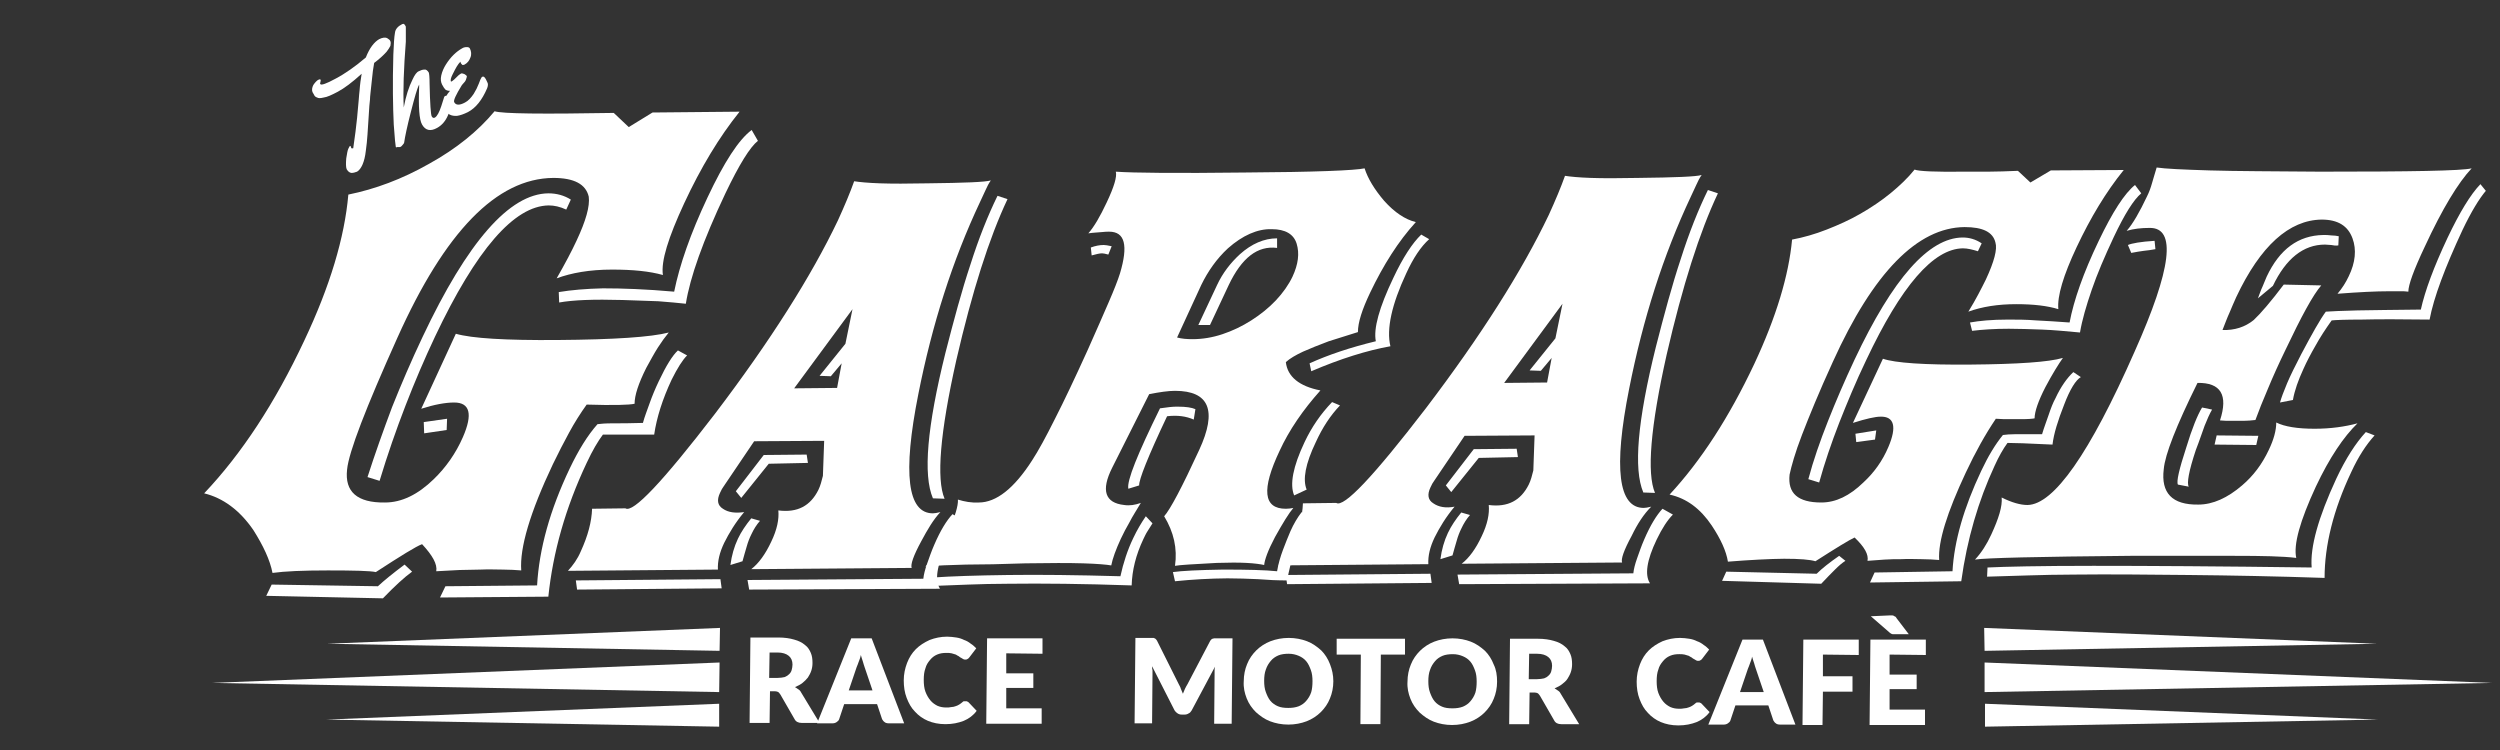 <?xml version="1.0" encoding="utf-8"?>
<!-- Generator: Adobe Illustrator 26.2.1, SVG Export Plug-In . SVG Version: 6.00 Build 0)  -->
<svg version="1.1" id="Livello_1" xmlns="http://www.w3.org/2000/svg" xmlns:xlink="http://www.w3.org/1999/xlink" x="0px" y="0px"
	 viewBox="0 0 600 180" style="enable-background:new 0 0 600 180;" xml:space="preserve">
<rect x="0" y="0" width="600" height="180" fill="#333333" stroke="none"/>
<style type="text/css">
	.st0{fill:#FFFFFF;}
</style>
<g>
	<path class="st0" d="M84.2,35.2l0.1,0.3c0,0.1,0.1,0.1,0.2,0.1c0.1,0,0.2,0,0.2,0c0.1,0,0.1-0.1,0.1-0.2c0.4-2.7,0.7-5.1,0.9-7.1
		c0.2-2,0.3-3.4,0.4-4.4c0.1-0.9,0.1-1.7,0.2-2.2c0.1-1.5,0.3-2.8,0.5-4c-2.3,2.1-4.2,3.5-5.7,4.3s-2.6,1.3-3.4,1.4
		c-0.8,0.2-1.3,0.2-1.6,0c-0.3-0.1-0.6-0.3-0.7-0.6c-0.1-0.2-0.3-0.5-0.4-0.7c-0.2-0.5-0.1-1.1,0.2-1.7c0.4-0.6,0.8-1,1.1-1.2
		c0.4-0.2,0.6-0.2,0.6-0.1c0.1,0.1,0.1,0.3,0,0.6s-0.1,0.4,0,0.5c0.2,0.3,1.4-0.1,3.6-1.3c2.3-1.2,4.7-2.9,7.3-5.1
		c0.9-2.3,2-3.7,3.2-4.4c0.8-0.4,1.5-0.5,2-0.2c0.3,0.2,0.6,0.4,0.7,0.7c0.1,0.3,0.1,0.6,0,1.1c-0.2,0.4-0.5,0.9-0.9,1.4
		c-0.8,0.9-1.8,1.8-3,2.7c-0.2,1-0.4,2.5-0.6,4.6c-0.2,2.1-0.4,3.4-0.4,4.2c-0.1,0.7-0.2,2-0.3,3.8c-0.1,1.8-0.2,3.3-0.3,4.6
		c-0.1,1.3-0.2,2.6-0.4,3.9c-0.3,2.7-1.1,4.4-2.1,5c-0.5,0.2-0.9,0.3-1.4,0.3c-0.5-0.1-0.8-0.4-1.1-0.9C83,40.1,83,39.2,83.1,38
		c0.2-1.2,0.3-1.9,0.5-2.3c0.2-0.4,0.3-0.6,0.4-0.7C84.1,35,84.2,35.1,84.2,35.2z"/>
	<path class="st0" d="M107.4,23.2c0.3,0.4,0.5,0.7,0.7,1c0.1,0.3,0.2,0.5,0.2,0.7c0,0.2-0.1,0.6-0.2,1.1c-0.1,0.5-0.3,1.1-0.6,1.7
		c-0.6,1.4-1.5,2.4-2.6,3c-1.6,0.9-2.8,0.6-3.6-0.8c-0.7-1.2-0.9-4.3-0.7-9.2c0-0.2,0-0.3,0-0.4c-0.5,0.9-1.1,3.1-2,6.6
		c-0.9,3.5-1.4,5.9-1.6,7.3c0,0.1-0.1,0.3-0.3,0.5c-0.2,0.2-0.3,0.4-0.5,0.5c-0.1,0.1-0.3,0.1-0.5,0.1c-0.2,0-0.3,0-0.4,0
		c-0.1,0.1-0.2,0.1-0.3,0c0-0.1-0.1-0.6-0.2-1.6c-0.1-1-0.2-2.3-0.3-3.8c-0.2-4.2-0.3-9.8-0.1-16.8c0.1-2.5,0.2-4.2,0.4-5.3
		c0.1-0.8,0.7-1.5,1.7-2c0.2-0.1,0.4-0.1,0.5,0c0.1,0.1,0.2,0.2,0.3,0.4c0.1,0.1,0.1,0.3,0.1,0.5L97.4,10
		c-0.5,6.5-0.7,11.8-0.5,15.8c0.5-2.7,1.2-4.9,2.1-6.7c0.5-1.1,1-1.8,1.5-2c0.4-0.2,0.9-0.4,1.3-0.4c0.4-0.1,0.8,0.2,1.1,0.7
		c0.1,0.2,0.2,1.1,0.2,2.7c0.1,4.8,0.3,7.4,0.5,7.8c0.2,0.4,0.5,0.5,0.8,0.3c0.5-0.3,1-1.2,1.5-2.7c0.4-1.2,0.6-1.9,0.7-2.2
		c0.1-0.2,0.2-0.3,0.3-0.3C107.2,23,107.3,23,107.4,23.2z"/>
	<path class="st0" d="M112.8,11.7c0.3,0.6,0.4,1.4,0.1,2.1c-0.3,0.8-0.7,1.3-1.4,1.7c-0.2,0.1-0.4,0.1-0.5,0.1
		c-0.1-0.1-0.2-0.2-0.3-0.3c-0.1-0.2-0.2-0.3-0.2-0.5c-0.3,0.3-0.6,0.7-0.9,1.2c-0.3,0.5-0.6,1.1-1,1.9c-0.4,0.8-0.5,1.3-0.4,1.6
		c0,0.1,0.2,0.1,0.4-0.1c0.2-0.1,0.5-0.4,0.9-0.8c0.4-0.4,0.7-0.7,0.9-0.8c0.2-0.1,0.3-0.2,0.4-0.2c0.2,0,0.4,0.1,0.7,0.2
		c0.3,0.2,0.4,0.3,0.5,0.4c0.1,0.1,0,0.4-0.1,0.7c-0.1,0.4-0.3,0.7-0.6,1c-0.3,0.3-0.4,0.5-0.5,0.6c-1.4,2.3-2,3.6-1.8,4
		c0.4,0.8,1.3,0.8,2.6,0.1c0.8-0.4,1.5-1.2,2.1-2.1c0.5-0.8,0.9-1.6,1.2-2.4c0.3-0.8,0.5-1.3,0.6-1.4c0.1-0.2,0.2-0.3,0.3-0.3
		c0.3-0.1,0.5,0.1,0.8,0.6c0.3,0.6,0.5,1,0.5,1.2c0,0.2,0,0.5-0.2,1c-1.2,2.8-2.7,4.7-4.6,5.7c-1,0.5-1.9,0.8-2.6,0.9
		c-1.4,0.1-2.3-0.4-2.9-1.4c-0.7-1.3-0.3-2.9,1.2-4.6c-0.5,0-0.8-0.1-1.1-0.3c-0.2-0.2-0.5-0.6-0.8-1.2c-0.3-0.6-0.4-1.3-0.2-2.2
		c0.2-0.9,0.6-1.8,1.1-2.6c1.2-1.9,2.5-3.1,3.9-3.9c0.3-0.2,0.7-0.3,1.1-0.3C112.4,11.3,112.7,11.4,112.8,11.7z"/>
</g>
<g>
	<g>
		<g>
			<path class="st0" d="M157.9,83.4c-0.9,1.4-1.8,3.1-2.8,4.9c-1.9,3.8-2.8,6.6-2.8,8.6c-1.3,0.3-5.1,0.4-11.5,0.2
				c-1.5,2.1-2.9,4.3-4.2,6.7c-1.3,2.4-2.6,4.9-3.9,7.6c-5.5,11.6-8,20.1-7.6,25.5c-1.3-0.1-2.8-0.2-4.4-0.2c-1.6,0-3.4-0.1-5.4,0
				c-1.6,0-3.3,0.1-5,0.1c-1.7,0.1-3.6,0.2-5.6,0.3c0.3-1.7-0.9-3.8-3.4-6.5c-1.4,0.5-5.1,2.8-11.1,6.7c-1.3-0.3-5.2-0.4-11.5-0.4
				c-6,0-10.4,0.2-13.3,0.6c-0.6-3.1-2.2-6.5-4.6-10.3c-3.3-4.8-7.3-7.7-11.8-8.8C58,108.9,66,96.7,73,81.8
				c6.2-13.1,9.7-24.8,10.6-35.1C90,45.4,96.5,43,103,39.3c6.5-3.6,11.7-7.8,15.7-12.6c1.8,0.6,11.4,0.7,28.6,0.4l3.6,3.4l5.7-3.5
				l20.9-0.2c-4.9,6.1-9.3,13.4-13.3,22c-3.8,8.2-5.6,13.9-5.1,17.2c-3.2-0.9-7.2-1.3-12.2-1.3c-5.4,0-9.8,0.8-13.3,2.1
				c2-3.5,3.6-6.5,4.8-9.1c2.2-4.7,3.2-8.2,2.9-10.5c-0.7-3-3.5-4.5-8.5-4.5c-13.6,0.1-26,12.9-37.4,38.3
				c-7.6,16.9-11.7,27.5-12.1,31.7c-0.6,5.3,2.4,8,9.1,7.9c4,0,7.9-1.9,11.7-5.6c2.9-2.8,5.3-6.2,7-10.1c2.4-5.5,1.7-8.3-2.1-8.3
				c-2.1,0-4.8,0.5-7.9,1.5l8.3-18c3.8,1.1,11.9,1.6,24.4,1.5c13.6-0.1,22.5-0.7,26.7-1.8C159.6,80.9,158.8,82,157.9,83.4z
				 M91.9,143.6l-28-0.6l1.3-2.7l25.5,0.4c1.5-1.4,3.6-3.1,6.4-5.2l1.8,1.7C97.1,138.5,94.8,140.6,91.9,143.6z M131.7,49.3
				c-8.3,0.1-17.4,10.6-27.3,31.5c-2.5,5.3-4.9,10.9-7.1,16.6c-2.2,5.7-4.3,11.7-6.2,18l-2.9-0.9c1.8-5.6,3.8-11.2,5.9-16.8
				c2.2-5.5,4.6-11.1,7.3-16.8c10.8-22.9,20.9-34.4,30.2-34.5c2,0,3.8,0.5,5.4,1.5l-1.1,2.4C134.4,49.6,133,49.3,131.7,49.3z
				 M101.8,104l-0.1-2.7l5.6-0.8l-0.1,2.7L101.8,104z M144.7,104.3c-1.2,1.6-2.5,3.8-3.9,6.8c-5.1,10.8-8.1,21.5-9.2,32.1l-26,0.2
				l1.3-2.7l22-0.2c0.5-8.8,3.1-18.1,7.8-28c2.1-4.4,4.3-8,6.7-10.7c0.7-0.1,1.9-0.2,3.6-0.2c1.9,0,4.3,0,7.3-0.1
				c0.4-1.5,1-3,1.6-4.7c0.6-1.7,1.3-3.4,2.2-5.3c1.8-3.8,3.3-6.2,4.6-7.4l2.2,1.2c-1.1,1.1-2.3,3-3.7,5.8
				c-2.2,4.7-3.6,9.1-4.2,13.2L144.7,104.3z M158,72.3c-2.5-0.1-5.4-0.2-8.6-0.3c-6.9-0.2-11.9,0-15.2,0.6l-0.1-2.5
				c3-0.5,6.5-0.8,10.6-0.9c4.7,0,10.4,0.2,17.1,0.8c1.3-6.4,3.9-13.9,8-22.6c4-8.5,7.5-13.9,10.6-16.2l1.5,2.6
				c-1.9,1.5-4.5,5.7-7.8,12.6c-5.4,11.4-8.5,20.2-9.5,26.5C162.8,72.7,160.6,72.5,158,72.3z"/>
		</g>
	</g>
	<g>
		<g>
			<path class="st0" d="M221.1,129.9c-1.9,3.5-2.6,5.6-2.3,6.4l-38.5,0.3c1.8-1.4,3.4-3.6,4.8-6.6c1.4-2.9,1.9-5.4,1.7-7.5
				c4.6,0.6,7.7-1.1,9.6-4.9c0.5-1,0.8-2.2,1.1-3.4l0.3-8.4l-16.8,0.1l-7.3,10.8c-0.3,0.4-0.6,0.9-0.9,1.6c-0.8,1.7-0.6,3,0.7,3.8
				c1.3,0.9,3,1.1,5.1,0.8c-2.1,2.5-3.6,5-4.8,7.4c-1.1,2.3-1.6,4.4-1.5,6.4l-36,0.3c1.2-1.3,2.3-2.8,3.1-4.7
				c1.7-3.7,2.6-7.1,2.7-10.2l8-0.1c1.8,1.2,8.9-6.3,21.5-22.7c13.3-17.5,23.1-33,29.5-46.4c1.6-3.5,2.9-6.6,3.9-9.4
				c1.3,0.2,3.3,0.4,6.2,0.5c2.8,0.1,6.7,0.1,11.4,0c8.8-0.1,13.9-0.3,15.2-0.7c-0.5,0.7-0.9,1.5-1.3,2.4c-0.4,0.8-0.8,1.8-1.3,2.8
				c-6.6,14-11.5,29.4-14.8,46.1c-3.8,19.1-2.6,28.6,3.5,28.6c0.4,0,1-0.1,1.8-0.3C224,124.7,222.6,127.1,221.1,129.9z M138.5,141.5
				l-0.3-2.2l34.7-0.3l0.3,2.2L138.5,141.5z M184.5,111.3l-6.6,8.2l-1.3-1.6l6.7-8.7l10.3-0.1l0.3,2L184.5,111.3z M175.3,135.6
				c0.3-2.3,0.9-4.4,1.8-6.3c0.8-1.7,1.9-3.3,3.2-4.9l2.1,0.6c-0.8,0.9-1.5,2-2.1,3.3c-0.4,0.8-0.8,1.8-1.1,2.9
				c-0.3,1.1-0.7,2.3-1,3.5L175.3,135.6z M179.8,141.5l-0.4-2.3l42.2-0.3c0.1-1,0.4-2.2,0.9-3.6c0.5-1.4,1-2.9,1.7-4.5
				c1.5-3.5,3-5.9,4.4-7.4l2.5,1.4c-1.3,1.3-2.6,3.3-3.9,6c-2.4,5-2.9,8.5-1.6,10.5L179.8,141.5z M202,87.2l-2.6,3.1l-2.7-0.1
				l6.2-7.7l1.7-8.3l-14,19l10.3-0.1L202,87.2z M223.9,119.6c-2.4-5.6-1.4-17.2,3-34.9c2-7.8,3.9-14.9,6-21.2
				c2-6.3,4.2-11.8,6.5-16.5l2.4,0.8c-4.4,9.3-8.5,22.2-12.3,38.7c-3.9,17.4-4.8,28.5-2.8,33.2L223.9,119.6z"/>
		</g>
	</g>
	<g>
		<g>
			<path class="st0" d="M306,128.9c-1.7,3.2-2.5,5.5-2.6,6.7c-0.9-0.2-2.3-0.4-4.2-0.5c-1.9-0.1-4.3-0.1-7.2,0
				c-5.7,0.3-9,0.5-10,0.7c0.6-4.2-0.3-8.1-2.6-11.9c1.5-1.7,4.3-7,8.4-15.9c4.4-9.5,2.4-14.2-5.8-14.2c-1.6,0-3.7,0.3-6.2,0.8
				l-8.9,17.7c-2.7,5.4-1.7,8.4,2.9,8.9c1.3,0.2,2.6,0,4-0.5c-1,1.7-2,3.2-2.7,4.6c-0.8,1.4-1.5,2.7-2.1,4c-1.2,2.6-2,4.8-2.3,6.4
				c-1.1-0.2-3.4-0.4-6.7-0.5c-3.4-0.1-8-0.1-13.9,0c-5.7,0.2-10.4,0.3-14.3,0.3c-3.9,0.1-7.1,0.2-9.7,0.5c2-2.2,3.8-5,5.4-8.3
				c1.7-3.7,2.5-6.3,2.4-7.8c1.6,0.5,3.3,0.8,5,0.7c4.2,0,8.5-3.4,12.8-10.1c1.5-2.3,3.3-5.6,5.5-10c2.2-4.3,4.8-9.8,7.8-16.4
				c2.1-4.7,3.8-8.6,5.1-11.6c1.3-3,2.2-5.3,2.7-6.9c2-6.7,1.2-10-2.6-10c-0.4,0-1,0-1.8,0.1c-0.8,0.1-1.9,0.1-3.2,0.3
				c1.4-1.6,2.8-4,4.4-7.4c1.8-3.8,2.5-6.2,2.2-7.4c4.3,0.3,14.6,0.4,31,0.2c16.8-0.1,26.4-0.5,28.7-1c0.8,2.5,2.4,5.1,4.7,7.8
				c2.5,2.8,5.1,4.5,7.6,5.1c-4.2,4.6-7.8,10.3-11,17c-1.9,4-2.9,7.1-2.9,9.4l-7,2.2c-2.4,0.9-4.4,1.7-6.2,2.5
				c-1.7,0.8-3.1,1.6-4.1,2.5c0.4,3.5,3.2,5.8,8.3,6.8c-4.2,4.7-7.5,9.5-9.8,14.5c-4.4,9.3-3.9,13.9,1.5,13.9c0.7,0,1.3-0.1,1.8-0.2
				C309.3,123.2,307.9,125.5,306,128.9z M242,140.1c-3.5,0-6.7,0.1-9.6,0.2c-2.9,0.1-5.5,0.2-7.8,0.3l-0.7-2
				c4.4-0.3,10.4-0.5,18-0.6c7.5-0.1,16.5,0,27,0.3c0.7-3.2,1.7-6.3,3.1-9.2c0.9-1.9,1.9-3.6,3-5.2l1.6,1.7
				c-0.4,0.6-0.8,1.3-1.2,1.9c-0.4,0.6-0.7,1.3-1,1.9c-1.8,3.8-2.7,7.5-2.8,11.1C260,140.1,250.1,140,242,140.1z M264.5,60.8
				c-0.6,0-1.4,0.2-2.5,0.5l-0.2-1.9c1.1-0.4,2.1-0.6,3.1-0.6c0.4,0,1,0.1,1.9,0.3l-0.8,2C265.3,60.9,264.8,60.8,264.5,60.8z
				 M280.1,99.9c-4.6,9.7-6.8,15.3-6.7,16.6l-2.6,0.8c-0.4-1.9,2.2-8.3,7.6-19.3c0.8-0.1,1.5-0.2,2.3-0.3c0.7-0.1,1.4-0.1,2-0.1
				c1.9,0,3.3,0.2,4.2,0.6l-0.4,2.5C284.7,99.9,282.6,99.6,280.1,99.9z M311.2,58.5c-0.7-2.3-2.7-3.5-6-3.5c-3.4-0.1-7,1.5-10.5,4.6
				c-2.7,2.5-4.8,5.5-6.4,8.8L282.5,81c1.1,0.3,2.3,0.4,3.7,0.4c2.4,0,4.8-0.4,7.2-1.2c2.4-0.8,4.7-1.9,6.9-3.3
				c2.2-1.4,4.2-3,5.9-4.8c1.7-1.8,3.1-3.8,4-5.7C311.6,63.4,311.9,60.8,311.2,58.5z M294.9,68.4l-4.5,9.6l-2.8,0l4.5-9.6
				c1.3-2.8,3.2-5.3,5.5-7.4c2.8-2.5,5.8-3.8,8.9-3.8l0,2.3C301.8,58.9,298,61.9,294.9,68.4z M301.9,139c-2.4-0.1-4.8-0.2-7.3-0.2
				c-2.1,0-4.2,0.1-6.3,0.2c-2.1,0.1-4.2,0.3-6.3,0.5l-0.5-2.2c2.1-0.3,6.1-0.5,12-0.6c5.8,0,10.2,0.1,13,0.4
				c0.3-1.8,0.8-3.5,1.4-5.1c0.6-1.6,1.2-3.1,1.8-4.5c0.8-1.8,1.7-3.3,2.7-4.6l1.8,1.7c-0.7,1-1.4,2.1-1.9,3.1
				c-1.2,2.6-2.4,6.5-3.4,11.6C306.6,139.3,304.3,139.2,301.9,139z M314.7,89.1l-0.4-1.9c4.4-2,9.7-3.8,15.9-5.3
				c-0.6-3,0.8-8.1,4.2-15.2c2.3-4.9,4.6-8.4,6.7-10.4l1.9,1.1c-2,1.8-3.8,4.5-5.5,8.2c-3.5,7.5-4.8,13.4-3.8,17.5
				C328.1,84.1,321.7,86.1,314.7,89.1z M310.6,118.9c-1.1-2.6-0.3-6.9,2.5-12.8c1.7-3.6,3.9-6.8,6.6-9.6l1.9,0.8
				c-2.3,2.4-4.2,5.3-5.8,8.8c-2.5,5.2-3.2,9-2.2,11.4L310.6,118.9z"/>
		</g>
	</g>
	<g>
		<g>
			<path class="st0" d="M391.6,128.6c-1.9,3.5-2.6,5.6-2.3,6.4l-38.5,0.3c1.8-1.4,3.4-3.6,4.8-6.6c1.4-2.9,1.9-5.4,1.7-7.5
				c4.6,0.6,7.7-1.1,9.6-4.9c0.5-1,0.8-2.2,1.1-3.4l0.3-8.4l-16.8,0.1l-7.3,10.8c-0.3,0.4-0.6,0.9-0.9,1.6c-0.8,1.7-0.6,3,0.7,3.8
				c1.3,0.9,3,1.2,5.1,0.8c-2.1,2.5-3.6,5-4.8,7.4c-1.1,2.3-1.6,4.4-1.5,6.4l-36,0.3c1.2-1.3,2.3-2.8,3.2-4.7
				c1.7-3.7,2.6-7.1,2.7-10.2l8-0.1c1.8,1.2,8.9-6.3,21.5-22.7c13.3-17.5,23.1-33,29.5-46.4c1.6-3.5,2.9-6.6,3.9-9.4
				c1.3,0.2,3.3,0.4,6.2,0.5c2.8,0.1,6.7,0.1,11.4,0c8.8-0.1,13.9-0.3,15.2-0.7c-0.5,0.7-0.9,1.5-1.3,2.4c-0.4,0.8-0.8,1.8-1.3,2.8
				c-6.6,14-11.5,29.4-14.8,46.1c-3.8,19.1-2.6,28.6,3.5,28.6c0.4,0,1-0.1,1.8-0.3C394.5,123.4,393,125.7,391.6,128.6z M308.9,140.2
				l-0.3-2.2l34.7-0.3l0.3,2.2L308.9,140.2z M354.9,109.9l-6.6,8.2l-1.3-1.6l6.7-8.7l10.3-0.1l0.3,2L354.9,109.9z M345.7,134.2
				c0.3-2.3,0.9-4.4,1.8-6.3c0.8-1.7,1.9-3.3,3.2-4.9l2.1,0.6c-0.8,0.9-1.5,2-2.1,3.3c-0.4,0.8-0.8,1.8-1.1,2.9
				c-0.3,1.1-0.7,2.3-1,3.5L345.7,134.2z M350.2,140.2l-0.4-2.3l42.2-0.3c0.1-1,0.4-2.2,0.9-3.6c0.5-1.4,1-2.9,1.7-4.5
				c1.5-3.5,3-5.9,4.4-7.4l2.5,1.4c-1.3,1.3-2.6,3.3-3.9,6c-2.4,5-2.9,8.5-1.6,10.5L350.2,140.2z M372.4,85.9l-2.6,3.1l-2.7-0.1
				l6.2-7.7l1.7-8.3l-14,19l10.3-0.1L372.4,85.9z M394.4,118.2c-2.4-5.6-1.4-17.2,3-34.9c2-7.8,3.9-14.9,6-21.2
				c2-6.3,4.2-11.8,6.5-16.5l2.4,0.8c-4.4,9.3-8.5,22.2-12.3,38.7c-3.9,17.4-4.8,28.5-2.8,33.2L394.4,118.2z"/>
		</g>
	</g>
	<g>
		<g>
			<path class="st0" d="M490.9,92.9c-1.7,3.3-2.6,5.9-2.6,7.5c-0.4,0.1-1.5,0.2-3.2,0.2c-0.9,0-1.8,0-2.8,0c-1,0-2.1,0-3.3-0.1
				c-2.5,3.7-4.9,8-7.2,12.9c-4.5,9.6-6.7,16.6-6.4,21c-1.3-0.1-2.7-0.2-4.3-0.2c-1.5,0-3.1-0.1-4.7,0c-1.4,0-2.7,0-4.1,0.1
				c-1.3,0.1-2.7,0.2-4.1,0.3c0.3-1.5-0.7-3.3-3.1-5.6c-1.3,0.6-4.4,2.5-9.4,5.7c-1.3-0.4-3.8-0.6-7.5-0.6c-1.7,0-3.8,0.1-6,0.2
				c-2.3,0.1-4.8,0.3-7.5,0.5c-0.4-2.5-1.7-5.4-3.9-8.7c-2.7-4-6-6.5-10.1-7.4c7.6-8.2,14.3-18.6,20.3-31.3
				c5.3-11.3,8.3-21.3,9.1-29.9c2.7-0.5,5.5-1.3,8.3-2.4c2.8-1.1,5.5-2.3,8.1-3.8c2.6-1.5,5-3.1,7.2-4.9c2.2-1.8,4.2-3.7,5.8-5.7
				c0.9,0.4,5,0.6,12.2,0.5c1.7,0,3.6,0,5.6,0c2.1,0,4.4-0.1,7-0.2l3,2.8l4.9-2.9l17.5-0.1c-4.3,5.3-8,11.5-11.3,18.5
				c-3.2,6.8-4.7,11.8-4.4,14.9c-2.6-0.8-5.9-1.2-10.1-1.2c-4.4,0-8.2,0.6-11.5,1.8c1.8-2.9,3.1-5.5,4.2-7.7c2-4.3,2.8-7.3,2.3-8.9
				c-0.6-2.5-3-3.7-7.4-3.7c-11.3,0.1-21.9,10.9-31.6,32.3c-3.3,7.2-5.7,13.1-7.4,17.5c-1.7,4.4-2.6,7.7-3,9.6
				c-0.5,4.5,2,6.7,7.6,6.7c3.5,0,6.8-1.6,10.1-4.8c2.6-2.4,4.6-5.2,6-8.5c2.1-4.9,1.4-7.4-1.9-7.3c-1.2,0-3.5,0.5-6.6,1.5l7.2-15.4
				c2.9,1,9.9,1.5,21.1,1.4c11.3-0.1,18.7-0.6,22.1-1.6C494.1,87.3,492.6,89.7,490.9,92.9z M440.4,136.7c-0.9,0.9-2,2-3.3,3.4
				l-23.8-0.7l1-2.2l21.7,0.5c1.3-1.3,3.1-2.7,5.4-4.3l1.5,1.2C442.1,135.1,441.3,135.8,440.4,136.7z M471.1,59.6
				c-7.1,0.1-14.8,9-23.2,26.8c-2.5,5.2-4.6,10.3-6.5,15.1c-1.9,4.9-3.5,9.6-4.8,14.3l-2.6-0.8c1.2-4.5,2.8-9.1,4.7-13.9
				c1.9-4.8,4-9.7,6.4-14.8c9.2-19.5,17.8-29.2,25.9-29.3c1.6,0,3.1,0.4,4.6,1.4l-0.9,1.9C473.4,59.9,472.2,59.6,471.1,59.6z
				 M445.5,106.1l-0.2-2l5-0.8l-0.3,2.2L445.5,106.1z M481.8,106.3c-1.1,1.5-2.1,3.3-3.1,5.5c-3.9,8.4-6.6,17.6-8,27.7l-21.9,0.3
				l1.1-2.4l18.7-0.3c0.4-7.2,2.7-15.2,6.9-24.1c1.7-3.6,3.4-6.4,5.2-8.6c0.7-0.1,1.8-0.2,3.2-0.2c1.6,0,3.7,0,6.2,0
				c0.5-1.7,1.1-3.2,1.6-4.7c0.5-1.5,1-2.8,1.6-3.9c1.3-2.8,2.8-4.9,4.3-6.3l1.8,1.2c-1.2,0.7-2.6,2.9-4,6.6c-1.5,3.8-2.5,7-2.8,9.6
				C486.7,106.4,483.2,106.3,481.8,106.3z M490.1,79.1c-2.9-0.1-5.5-0.2-8-0.2c-3.4,0-6.3,0.2-8.8,0.5l-0.5-2
				c2.2-0.4,5.2-0.7,9.1-0.7c2.1,0,4.4,0,6.8,0.2c2.4,0.1,5.1,0.3,8,0.5c1-5.3,3.3-11.9,7-19.6c3.3-6.9,6.2-11.4,8.7-13.4l1.5,2
				c-1.8,1.5-4,5-6.6,10.5c-2.2,4.7-4,8.9-5.3,12.7c-1.3,3.8-2.3,7.2-2.8,10.2C495.9,79.5,492.9,79.2,490.1,79.1z"/>
		</g>
	</g>
	<g>
		<g>
			<path class="st0" d="M536.3,133.4c-6.6,0-15,0-25,0c-22.3,0.2-34.7,0.5-37.3,0.9c1.5-1.6,2.8-3.6,3.9-6c1.8-3.9,2.7-6.8,2.5-8.9
				c2.4,1.2,4.5,1.8,6.2,1.8c6.3-0.1,14.9-12.3,25.7-36.8c8.9-19.9,10.1-29.8,3.6-29.7c-2,0-3.8,0.2-5.5,0.7
				c1.5-1.7,3.1-4.5,4.9-8.3c0.5-1,0.9-2.1,1.2-3.2c0.3-1.1,0.7-2.3,1.1-3.7c2,0.3,6.2,0.5,12.7,0.7c6.5,0.2,15.3,0.2,26.5,0.3
				c21.8,0,34-0.2,36.4-0.8c-3.2,3.4-7,9.6-11.3,18.9c-2.6,5.5-3.9,9.1-3.9,10.7c-0.6-0.1-1.2-0.1-2-0.1c-0.7,0-1.6,0-2.6,0
				c-3.1,0-7.2,0.2-12.4,0.6c1.1-1.3,2-2.7,2.7-4.2c1.6-3.3,1.9-6.4,0.9-9.1c-1.1-3-3.5-4.5-7.4-4.5c-7.8,0.1-14.7,6.3-20.5,18.6
				c-0.5,1.2-1.1,2.4-1.6,3.7c-0.6,1.3-1.1,2.7-1.7,4.2c2.9,0.1,5.4-0.7,7.5-2.4c1.7-1.6,4.1-4.4,7.2-8.5l9,0.2
				c-2,2.3-4.8,7.5-8.6,15.5c-1.6,3.3-3,6.4-4.2,9.3c-1.2,2.8-2.2,5.3-3,7.5c-0.7,0.1-1.9,0.2-3.6,0.2c-0.6,0-1.4,0-2.2,0
				c-0.9,0-1.8,0-2.7-0.1c2-6.1,0.2-9.1-5.4-9c-5.1,10.3-7.8,17.2-8.1,20.7c-0.7,5.7,2,8.6,8.3,8.5c3.5,0,7-1.6,10.5-4.6
				c2.7-2.3,4.8-5.1,6.4-8.5c1.2-2.5,1.8-4.7,1.8-6.6c2,1,5.1,1.5,9.2,1.5c3.9,0,7.3-0.5,10.3-1.3c-3.3,3.2-6.7,8.2-10,15.2
				c-3.8,8.2-5.4,13.9-4.7,17.1C547.9,133.5,542.9,133.4,536.3,133.4z M525.4,138c-9.9-0.1-19.1-0.2-27.6-0.1c-3.9,0-7.5,0.1-11,0.2
				c-3.4,0.1-6.8,0.2-9.9,0.3l0.1-2.2c4.1-0.2,12.5-0.4,25.4-0.4c12.8,0,30.3,0.1,52.4,0.4c-0.4-4.9,1.6-12,5.9-21.3
				c2.3-4.9,4.7-8.6,7.1-11.2l2.1,0.8c-2,2.2-3.9,5.1-5.6,8.8c-4.3,9.1-6.4,17.6-6.4,25.4C546.2,138.3,535.3,138.1,525.4,138z
				 M514.5,60.2c-0.9,0.1-1.9,0.3-3,0.5l-0.8-1.9c0.9-0.4,3.1-0.8,6.4-1l0.2,2C516.3,60,515.4,60.1,514.5,60.2z M522.7,116.3
				c-0.4-0.7,0.3-3.7,2-8.9c1.4-4.6,2.7-7.8,3.8-9.6l2.4,0.5c-0.6,1-1.2,2.4-1.8,3.9c-0.6,1.6-1.2,3.5-2.1,5.8
				c-1.7,5.1-2.2,8-1.7,8.8L522.7,116.3z M531.5,106.7l0.5-2.2l10,0.1l-0.5,2.2L531.5,106.7z M559.5,58.8c-0.5,0-1.1-0.1-1.5-0.1
				c-5.2,0-9.4,3.4-12.5,9.9l-3.6,3c0.4-1,0.7-2,1.1-2.8c0.3-0.8,0.7-1.6,1-2.4c3.1-6.6,7.6-9.9,13.6-10c0.6,0,1.3,0,1.9,0.1
				c0.7,0,1.3,0.1,1.8,0.2l-0.1,2.2C560.6,59,560,58.9,559.5,58.8z M566.8,76.7c-3.9,0-6.3,0.1-7.2,0.2c-1.5,2.1-2.8,4.1-3.9,6.1
				c-1.1,1.9-2.1,3.8-2.9,5.6c-1.2,2.6-2.1,5.1-2.5,7.4l-3.1,0.6c0.3-1.1,0.9-2.7,1.7-4.6c0.8-1.9,2-4.3,3.4-7
				c2.6-4.9,4.5-8.3,5.9-10.2c1.3-0.1,3.8-0.2,7.6-0.3c3.8-0.1,8.8-0.1,15.2-0.2c1-4.5,3.1-10.2,6.4-17.2c2.9-6.1,5.5-10.4,7.9-12.9
				l1.3,1.6c-1.6,1.9-3.5,5-5.6,9.4c-4.2,9-6.9,16.2-7.9,21.5C576.2,76.6,570.7,76.6,566.8,76.7z"/>
		</g>
	</g>
</g>
<g>
	<g>
		<path class="st0" d="M196.7,173.5l-4.3,0c-0.8,0-1.4-0.3-1.7-0.9l-3.4-5.9c-0.2-0.3-0.3-0.4-0.5-0.6c-0.2-0.1-0.5-0.2-0.8-0.2
			l-1.2,0l-0.1,7.6l-4.8,0l0.2-20.5l6.7,0c1.5,0,2.8,0.2,3.8,0.5c1.1,0.3,1.9,0.7,2.6,1.3c0.7,0.5,1.1,1.2,1.4,1.9s0.4,1.5,0.4,2.4
			c0,0.7-0.1,1.3-0.3,1.9c-0.2,0.6-0.5,1.1-0.8,1.6c-0.4,0.5-0.8,0.9-1.3,1.3c-0.5,0.4-1.1,0.7-1.8,1c0.3,0.2,0.6,0.4,0.9,0.6
			c0.3,0.2,0.5,0.5,0.7,0.9L196.7,173.5z M186.6,162.7c0.7,0,1.2-0.1,1.7-0.2c0.5-0.2,0.8-0.4,1.1-0.7c0.3-0.3,0.5-0.6,0.6-1
			c0.1-0.4,0.2-0.8,0.2-1.3c0-0.9-0.3-1.6-0.9-2.1c-0.6-0.5-1.5-0.8-2.7-0.8l-1.9,0l-0.1,6.1L186.6,162.7z"/>
		<path class="st0" d="M217,173.6l-3.7,0c-0.4,0-0.8-0.1-1-0.3c-0.3-0.2-0.4-0.4-0.6-0.7l-1.2-3.6l-7.9,0l-1.2,3.6
			c-0.1,0.3-0.3,0.5-0.6,0.7c-0.3,0.2-0.6,0.3-1,0.3l-3.7,0l8.2-20.4l4.9,0L217,173.6z M209.4,165.7l-1.9-5.6
			c-0.1-0.4-0.3-0.8-0.4-1.3c-0.2-0.5-0.3-1-0.5-1.6c-0.1,0.6-0.3,1.1-0.5,1.6c-0.2,0.5-0.3,0.9-0.5,1.3l-1.9,5.6L209.4,165.7z"/>
		<path class="st0" d="M231.9,168.3c0.1,0,0.2,0,0.3,0.1c0.1,0,0.2,0.1,0.3,0.2l1.9,2c-0.8,1.1-1.9,1.9-3.1,2.4
			c-1.3,0.5-2.7,0.8-4.4,0.8c-1.6,0-3-0.3-4.2-0.8c-1.2-0.5-2.3-1.3-3.1-2.2c-0.9-0.9-1.5-2-2-3.3c-0.5-1.3-0.7-2.7-0.7-4.2
			c0-1.5,0.3-2.9,0.8-4.2c0.5-1.3,1.2-2.4,2.1-3.3c0.9-0.9,2-1.6,3.3-2.2c1.3-0.5,2.7-0.8,4.2-0.8c0.8,0,1.5,0.1,2.2,0.2
			c0.7,0.1,1.3,0.3,1.9,0.6c0.6,0.2,1.1,0.5,1.6,0.9c0.5,0.3,0.9,0.7,1.3,1.1l-1.6,2.1c-0.1,0.1-0.2,0.3-0.4,0.4
			c-0.1,0.1-0.3,0.2-0.6,0.2c-0.2,0-0.3,0-0.5-0.1c-0.2-0.1-0.3-0.2-0.5-0.3c-0.2-0.1-0.4-0.2-0.6-0.4c-0.2-0.1-0.4-0.2-0.7-0.4
			c-0.3-0.1-0.6-0.2-1-0.3c-0.4-0.1-0.8-0.1-1.3-0.1c-0.8,0-1.5,0.1-2.2,0.4c-0.7,0.3-1.2,0.7-1.7,1.3c-0.5,0.6-0.9,1.2-1.1,2
			c-0.3,0.8-0.4,1.7-0.4,2.8c0,1,0.1,2,0.4,2.8c0.3,0.8,0.7,1.5,1.2,2.1c0.5,0.6,1.1,1,1.7,1.3c0.7,0.3,1.4,0.4,2.1,0.4
			c0.4,0,0.8,0,1.2-0.1c0.4,0,0.7-0.1,1-0.2c0.3-0.1,0.6-0.2,0.9-0.4c0.3-0.2,0.6-0.4,0.8-0.6c0.1-0.1,0.2-0.2,0.4-0.2
			C231.6,168.3,231.7,168.3,231.9,168.3z"/>
		<path class="st0" d="M241.5,156.8l0,4.8l6.5,0l0,3.5l-6.5,0l0,4.9l8.5,0l0,3.7l-13.3,0l0.2-20.5l13.3,0l0,3.7L241.5,156.8z"/>
		<path class="st0" d="M295.8,153.2l-0.2,20.5l-4.2,0l0.1-11.8c0-0.3,0-0.6,0-0.9c0-0.3,0-0.6,0.1-1l-5.6,10.5
			c-0.2,0.3-0.4,0.6-0.7,0.7c-0.3,0.2-0.6,0.3-1,0.3l-0.7,0c-0.4,0-0.7-0.1-1-0.3c-0.3-0.2-0.5-0.4-0.7-0.7l-5.4-10.6
			c0,0.3,0,0.7,0.1,1c0,0.3,0,0.6,0,0.9l-0.1,11.8l-4.2,0l0.2-20.5l3.7,0c0.2,0,0.4,0,0.5,0c0.2,0,0.3,0,0.4,0.1
			c0.1,0,0.2,0.1,0.3,0.2c0.1,0.1,0.2,0.2,0.3,0.4l5.2,10.4c0.2,0.4,0.4,0.7,0.5,1.1c0.2,0.4,0.3,0.8,0.5,1.2
			c0.2-0.4,0.3-0.8,0.5-1.2c0.2-0.4,0.4-0.8,0.6-1.1l5.4-10.3c0.1-0.2,0.2-0.3,0.3-0.4c0.1-0.1,0.2-0.2,0.3-0.2
			c0.1,0,0.3-0.1,0.4-0.1s0.3,0,0.5,0L295.8,153.2z"/>
		<path class="st0" d="M320,163.5c0,1.5-0.3,2.9-0.8,4.1c-0.5,1.3-1.3,2.4-2.2,3.3c-0.9,0.9-2.1,1.7-3.4,2.2
			c-1.3,0.5-2.8,0.8-4.4,0.8c-1.6,0-3.1-0.3-4.4-0.8c-1.3-0.5-2.4-1.3-3.4-2.2c-0.9-0.9-1.7-2-2.2-3.3c-0.5-1.3-0.8-2.6-0.7-4.1
			c0-1.5,0.3-2.9,0.8-4.1c0.5-1.3,1.3-2.4,2.2-3.3c0.9-0.9,2.1-1.7,3.4-2.2c1.3-0.5,2.8-0.8,4.4-0.8c1.6,0,3.1,0.3,4.4,0.8
			c1.3,0.5,2.4,1.3,3.4,2.2c0.9,0.9,1.6,2,2.1,3.3C319.7,160.7,320,162,320,163.5z M315,163.5c0-1-0.1-1.9-0.4-2.7
			c-0.3-0.8-0.6-1.5-1.1-2.1c-0.5-0.6-1.1-1-1.8-1.3c-0.7-0.3-1.5-0.5-2.4-0.5c-0.9,0-1.8,0.1-2.5,0.4c-0.7,0.3-1.3,0.7-1.8,1.3
			c-0.5,0.6-0.9,1.2-1.2,2.1c-0.3,0.8-0.4,1.7-0.4,2.7c0,1,0.1,1.9,0.4,2.7c0.3,0.8,0.6,1.5,1.1,2.1c0.5,0.6,1.1,1,1.8,1.3
			c0.7,0.3,1.5,0.4,2.5,0.4c0.9,0,1.7-0.1,2.5-0.4c0.7-0.3,1.3-0.7,1.8-1.3c0.5-0.6,0.9-1.2,1.2-2.1
			C314.9,165.4,315,164.5,315,163.5z"/>
		<path class="st0" d="M337.2,157.1l-5.8,0l-0.1,16.7l-4.8,0l0.1-16.7l-5.8,0l0-3.8l16.4,0L337.2,157.1z"/>
		<path class="st0" d="M359.3,163.6c0,1.5-0.3,2.9-0.8,4.1c-0.5,1.3-1.3,2.4-2.2,3.3c-0.9,0.9-2.1,1.7-3.4,2.2
			c-1.3,0.5-2.8,0.8-4.4,0.8c-1.6,0-3.1-0.3-4.4-0.8c-1.3-0.5-2.4-1.3-3.4-2.2c-0.9-0.9-1.7-2-2.2-3.3c-0.5-1.3-0.8-2.6-0.7-4.1
			c0-1.5,0.3-2.9,0.8-4.1c0.5-1.3,1.3-2.4,2.2-3.3c0.9-0.9,2.1-1.7,3.4-2.2c1.3-0.5,2.8-0.8,4.4-0.8c1.6,0,3.1,0.3,4.4,0.8
			c1.3,0.5,2.4,1.3,3.4,2.2c0.9,0.9,1.6,2,2.1,3.3C359.1,160.7,359.3,162.1,359.3,163.6z M354.4,163.6c0-1-0.1-1.9-0.4-2.7
			c-0.3-0.8-0.6-1.5-1.1-2.1c-0.5-0.6-1.1-1-1.8-1.3c-0.7-0.3-1.5-0.5-2.4-0.5c-0.9,0-1.8,0.1-2.5,0.4c-0.7,0.3-1.3,0.7-1.8,1.3
			c-0.5,0.6-0.9,1.2-1.2,2.1c-0.3,0.8-0.4,1.7-0.4,2.7c0,1,0.1,1.9,0.4,2.7c0.3,0.8,0.6,1.5,1.1,2.1c0.5,0.6,1.1,1,1.8,1.3
			c0.7,0.3,1.5,0.4,2.5,0.4c0.9,0,1.7-0.1,2.5-0.4c0.7-0.3,1.3-0.7,1.8-1.3c0.5-0.6,0.9-1.2,1.2-2.1
			C354.3,165.5,354.4,164.6,354.4,163.6z"/>
		<path class="st0" d="M379,173.8l-4.3,0c-0.8,0-1.4-0.3-1.7-0.9l-3.4-5.9c-0.2-0.3-0.3-0.4-0.5-0.6c-0.2-0.1-0.5-0.2-0.8-0.2
			l-1.2,0l-0.1,7.6l-4.8,0l0.2-20.5l6.7,0c1.5,0,2.8,0.2,3.8,0.5c1.1,0.3,1.9,0.7,2.6,1.3c0.7,0.5,1.1,1.2,1.4,1.9
			c0.3,0.7,0.4,1.5,0.4,2.4c0,0.7-0.1,1.3-0.3,1.9c-0.2,0.6-0.5,1.1-0.8,1.6s-0.8,0.9-1.3,1.3c-0.5,0.4-1.1,0.7-1.8,1
			c0.3,0.2,0.6,0.4,0.9,0.6c0.3,0.2,0.5,0.5,0.7,0.9L379,173.8z M368.9,163c0.7,0,1.2-0.1,1.7-0.2c0.5-0.2,0.8-0.4,1.1-0.7
			c0.3-0.3,0.5-0.6,0.6-1c0.1-0.4,0.2-0.8,0.2-1.3c0-0.9-0.3-1.6-0.9-2.1c-0.6-0.5-1.5-0.8-2.7-0.8l-1.9,0l-0.1,6.1L368.9,163z"/>
		<path class="st0" d="M407.8,168.6c0.1,0,0.2,0,0.3,0.1c0.1,0,0.2,0.1,0.3,0.2l1.9,2c-0.8,1.1-1.9,1.9-3.1,2.4
			c-1.3,0.5-2.7,0.8-4.4,0.8c-1.6,0-3-0.3-4.2-0.8c-1.2-0.5-2.3-1.3-3.1-2.2c-0.9-0.9-1.5-2-2-3.3c-0.5-1.3-0.7-2.7-0.7-4.2
			c0-1.5,0.3-2.9,0.8-4.2c0.5-1.3,1.2-2.4,2.1-3.3c0.9-0.9,2-1.6,3.3-2.2c1.3-0.5,2.7-0.8,4.2-0.8c0.8,0,1.5,0.1,2.2,0.2
			c0.7,0.1,1.3,0.3,1.9,0.6c0.6,0.2,1.1,0.5,1.6,0.9c0.5,0.3,0.9,0.7,1.3,1.1l-1.6,2.1c-0.1,0.1-0.2,0.3-0.4,0.4
			c-0.1,0.1-0.3,0.2-0.6,0.2c-0.2,0-0.3,0-0.5-0.1c-0.2-0.1-0.3-0.2-0.5-0.3c-0.2-0.1-0.4-0.2-0.6-0.4c-0.2-0.1-0.4-0.2-0.7-0.4
			c-0.3-0.1-0.6-0.2-1-0.3c-0.4-0.1-0.8-0.1-1.3-0.1c-0.8,0-1.5,0.1-2.2,0.4c-0.7,0.3-1.2,0.7-1.7,1.3c-0.5,0.6-0.9,1.2-1.1,2
			c-0.3,0.8-0.4,1.7-0.4,2.8c0,1,0.1,2,0.4,2.8c0.3,0.8,0.7,1.5,1.2,2.1c0.5,0.6,1.1,1,1.7,1.3c0.7,0.3,1.4,0.4,2.1,0.4
			c0.4,0,0.8,0,1.2-0.1c0.4,0,0.7-0.1,1-0.2c0.3-0.1,0.6-0.2,0.9-0.4c0.3-0.2,0.6-0.4,0.8-0.6c0.1-0.1,0.2-0.2,0.4-0.2
			C407.5,168.6,407.6,168.6,407.8,168.6z"/>
		<path class="st0" d="M430.9,173.9l-3.7,0c-0.4,0-0.8-0.1-1-0.3c-0.3-0.2-0.4-0.4-0.6-0.7l-1.2-3.6l-7.9,0l-1.2,3.6
			c-0.1,0.3-0.3,0.5-0.6,0.7c-0.3,0.2-0.6,0.3-1,0.3l-3.7,0l8.2-20.4l4.9,0L430.9,173.9z M423.3,166.1l-1.9-5.6
			c-0.1-0.4-0.3-0.8-0.4-1.3c-0.2-0.5-0.3-1-0.5-1.6c-0.1,0.6-0.3,1.1-0.5,1.6c-0.2,0.5-0.3,0.9-0.5,1.3l-1.9,5.6L423.3,166.1z"/>
		<path class="st0" d="M437.5,157.1l0,5.2l7.1,0l0,3.7l-7.1,0l-0.1,8l-4.8,0l0.2-20.5l13.3,0l0,3.7L437.5,157.1z"/>
		<path class="st0" d="M453.5,157.1l0,4.8l6.5,0l0,3.5l-6.5,0l0,4.9l8.5,0l0,3.7l-13.3,0l0.2-20.5l13.3,0l0,3.7L453.5,157.1z
			 M453.5,147.7c0.2,0,0.4,0,0.6,0c0.2,0,0.3,0,0.4,0.1s0.2,0.1,0.4,0.2c0.1,0.1,0.2,0.2,0.3,0.4l2.9,3.8l-3.2,0c-0.2,0-0.3,0-0.4,0
			c-0.1,0-0.2,0-0.3,0c-0.1,0-0.2-0.1-0.3-0.1c-0.1-0.1-0.2-0.1-0.3-0.2l-4.6-4L453.5,147.7z"/>
	</g>
</g>
<g>
	<g>
		<polygon class="st0" points="172.6,166.1 172.7,159 50.9,163.9 		"/>
	</g>
	<g>
		<polygon class="st0" points="172.6,174.4 172.6,168.9 78.3,172.7 		"/>
	</g>
	<g>
		<polygon class="st0" points="172.7,156.2 172.8,150.7 78.5,154.5 		"/>
	</g>
</g>
<g>
	<g>
		<polygon class="st0" points="476.3,166.1 476.3,159 598.1,163.9 		"/>
	</g>
	<g>
		<polygon class="st0" points="476.4,174.4 476.4,168.9 570.7,172.7 		"/>
	</g>
	<g>
		<polygon class="st0" points="476.3,156.2 476.2,150.7 570.5,154.5 		"/>
	</g>
</g>
</svg>
